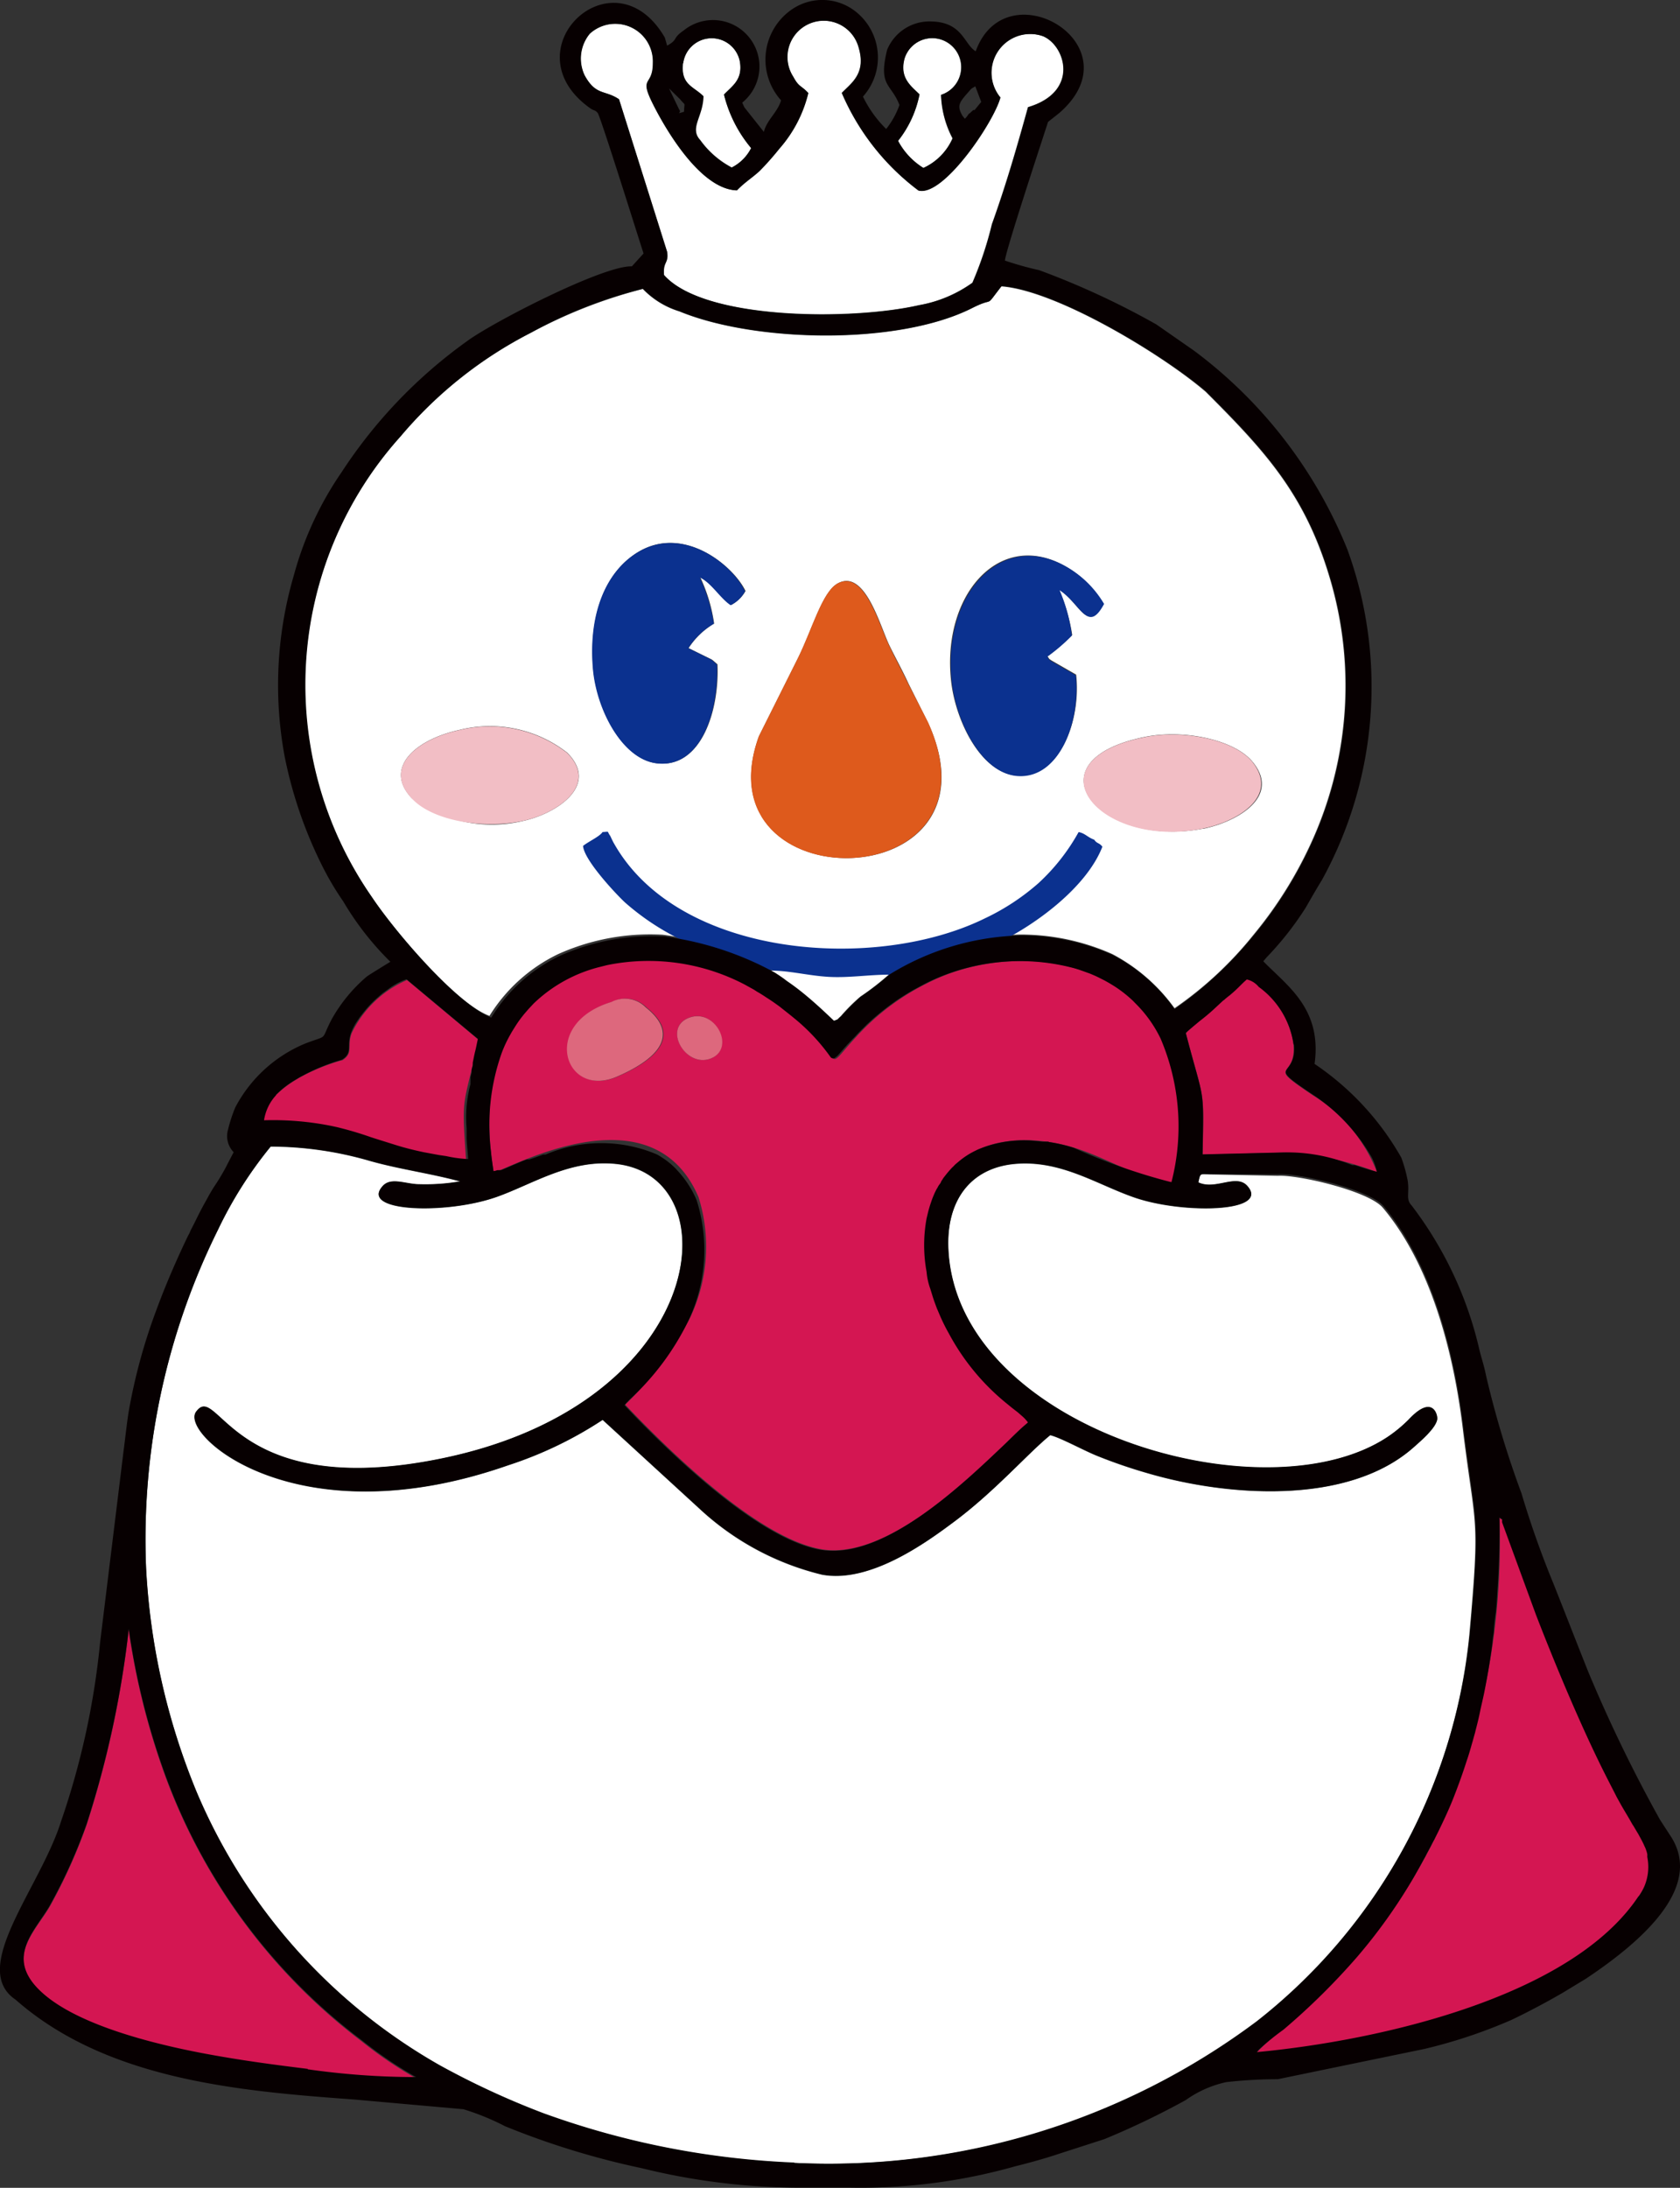 <svg xmlns="http://www.w3.org/2000/svg" width="62.019" height="80.742" viewBox="0 0 62.019 80.742">
  <rect x="0" y="0" width="62.019" height="80.742" fill="#333333" stroke="none"/>
  <g id="组_2296" data-name="组 2296" transform="translate(23247.186 4704.403)">
    <path id="路径_4482" data-name="路径 4482" d="M301.749,6848.447c-.922-3.089-2.412-4.68-4.572-6.84-1.6-1.375-5.5-3.736-7.545-3.888-.677.871-.18.346-1.087.807-2.714,1.375-7.992,1.274-10.8.115a3.143,3.143,0,0,1-1.346-.827,18.245,18.245,0,0,0-4.132,1.619,15.552,15.552,0,0,0-4.809,3.823,13.679,13.679,0,0,0-1.073,16.991c.849,1.274,3.146,3.96,4.356,4.392a6.092,6.092,0,0,1,2.527-2.275,8.29,8.29,0,0,1,3.866-.719,11.942,11.942,0,0,1,4.082,1.331l-.115-.072c.684,0,1.382.181,2.16.224s1.5-.051,2.239-.051a9.741,9.741,0,0,1,4.831-1.439,8.314,8.314,0,0,1,3.4.72,6.651,6.651,0,0,1,2.3,2,13.65,13.65,0,0,0,2.916-2.714,15.247,15.247,0,0,0,2.2-3.556A13.912,13.912,0,0,0,301.749,6848.447Zm-29.77,9a4.969,4.969,0,0,1-4.1-.836c-1.051-1.1.086-2.159,1.757-2.526a4.646,4.646,0,0,1,3.974.842C274.83,6856.15,273.181,6857.188,271.979,6857.447Zm7.682-7.971c-.389-.252-.72-.827-1.138-1.021a6.006,6.006,0,0,1,.511,1.706,2.872,2.872,0,0,0-.943.907l.85.417.05.036.166.145c.079,1.648-.576,3.873-2.261,3.649-1.26-.173-2.217-2.03-2.333-3.563-.144-1.959.475-3.514,1.67-4.233,1.677-1.008,3.506.5,3.96,1.44a1.285,1.285,0,0,1-.533.518Zm1.03,4.839,1.44-2.88c.54-1.087.9-2.462,1.483-2.765.979-.511,1.526,1.52,1.879,2.275.238.489.49.936.72,1.439l.72,1.44C289.9,6860.327,278.465,6860.464,280.69,6854.315Zm11.563-3.729a7.8,7.8,0,0,1-.914.784c.094.115,0,.051.144.151l.914.525c.187,1.649-.576,3.809-2.16,3.729-1.354-.079-2.289-2.016-2.455-3.478-.353-3.132,1.714-5.551,4.089-4.319a3.8,3.8,0,0,1,1.526,1.44c-.6,1.123-.842,0-1.634-.512A6.67,6.67,0,0,1,292.253,6850.586Zm4.809,7.149c-3.823.72-6.48-2.491-2.16-3.384,1.44-.3,3.333.086,4.01.914,1.066,1.3-.6,2.217-1.814,2.469Z" transform="translate(-23499.857 -11531.552)" fill="#fff"/>
    <path id="路径_4483" data-name="路径 4483" d="M297.06,6865.969c-.245-.086-.338-.238-.576-.281a7.463,7.463,0,0,1-1.483,1.886,8.437,8.437,0,0,1-1.98,1.3c-4.025,1.98-11.275,1.476-13.679-2.75-.058-.094-.122-.245-.151-.3-.137-.187,0-.151-.281-.137-.108.166-.5.338-.72.511.036.525,1.21,1.771,1.541,2.081a9.138,9.138,0,0,0,2.2,1.44,13.884,13.884,0,0,0,4.2,1.225,10.081,10.081,0,0,0,3.218.05,12.03,12.03,0,0,0,4.19-1.231c1.346-.655,3.233-2.023,3.823-3.535C297.24,6866.07,297.168,6866.127,297.06,6865.969Z" transform="translate(-23503.852 -11539.383)" fill="#0b318f" fill-rule="evenodd"/>
    <path id="路径_4484" data-name="路径 4484" d="M275.44,6875.2Z" transform="translate(-23503.08 -11542.048)" fill="#fff" fill-rule="evenodd"/>
    <path id="路径_4485" data-name="路径 4485" d="M280.792,6874.368c.936-.324,1.685,1.152.763,1.519S279.748,6874.721,280.792,6874.368Zm-2.88-.569c-2.649.807-1.721,3.6.209,2.751,1.274-.548,2.462-1.44,1.066-2.549a1.081,1.081,0,0,0-1.274-.2Zm-4.32,6.265c.367,0,5.76-3.176,7.516.936a6.087,6.087,0,0,1-.324,4.479,12.4,12.4,0,0,1-2.383,3.182c1.555,1.635,4.795,4.839,7.156,5.32s5.342-2.419,6.912-3.909c.274-.267.554-.547.828-.771-.389-.568-1.584-.942-2.916-3.29-1.893-3.341-.893-7.581,3.477-7.069,1.922.223,2.88,1.238,4.73,1.512a8.251,8.251,0,0,0-.4-5.3c-1.57-3.247-5.94-3.441-8.64-2.045a8.772,8.772,0,0,0-2.614,1.973c-1.3,1.4-.309.915-2.253-.72a9.619,9.619,0,0,0-1.814-1.238c-3.881-2.03-10.591-.8-9.324,6.94Z" transform="translate(-23502.508 -11541.224)" fill="#d41652" fill-rule="evenodd"/>
    <path id="路径_4486" data-name="路径 4486" d="M312.72,6920.581c4.485-.424,11.627-2.023,14.1-5.759.907-1.361.4-1.627-.6-3.42a63.924,63.924,0,0,1-3.081-6.9l-1.253-3.419c-.194-.36,0-.072-.2-.245a25.781,25.781,0,0,1-2.412,11.894,20.788,20.788,0,0,1-2.88,4.32,25.055,25.055,0,0,1-2.714,2.678,7.442,7.442,0,0,0-.958.85Z" transform="translate(-23513.521 -11549.228)" fill="#d41652" fill-rule="evenodd"/>
    <path id="路径_4487" data-name="路径 4487" d="M263.985,6923.134a14.736,14.736,0,0,1-1.994-1.354,21.643,21.643,0,0,1-7.264-9.806,26.69,26.69,0,0,1-1.346-5.385,36.619,36.619,0,0,1-1.555,7.2,19.6,19.6,0,0,1-1.375,3.039c-.533.886-1.526,1.786-.518,2.938,1.152,1.31,4.025,2.081,6.192,2.491,1.3.245,2.513.41,3.866.576a28.28,28.28,0,0,0,4,.3Z" transform="translate(-23495.816 -11550.839)" fill="#d41652" fill-rule="evenodd"/>
    <path id="路径_4488" data-name="路径 4488" d="M287.088,6858.552l1.44-2.88c.54-1.094.9-2.462,1.476-2.765.979-.519,1.526,1.519,1.886,2.275.23.49.482.936.72,1.44l.72,1.4C296.3,6864.563,284.863,6864.7,287.088,6858.552Z" transform="translate(-23506.262 -11535.781)" fill="#de5a1c" fill-rule="evenodd"/>
    <path id="路径_4489" data-name="路径 4489" d="M302.7,6853.31c-.6,1.116-.85,0-1.642-.511a6.126,6.126,0,0,1,.454,1.677,7.012,7.012,0,0,1-.907.778c.094.122,0,.058.137.158l.914.526c.187,1.648-.576,3.809-2.124,3.722-1.346-.072-2.289-2.009-2.455-3.478-.346-3.132,1.721-5.551,4.1-4.32a3.805,3.805,0,0,1,1.526,1.447Z" transform="translate(-23509.129 -11535.421)" fill="#0b318f" fill-rule="evenodd"/>
    <path id="路径_4490" data-name="路径 4490" d="M284.3,6852.656a1.217,1.217,0,0,1-.533.511c-.382-.251-.72-.835-1.137-1.022a6.247,6.247,0,0,1,.518,1.707,2.791,2.791,0,0,0-.943.9l.842.418.058.043.158.144c.079,1.649-.569,3.874-2.253,3.643-1.267-.173-2.225-2.023-2.333-3.557-.151-1.965.475-3.513,1.67-4.233C282.029,6850.2,283.851,6851.684,284.3,6852.656Z" transform="translate(-23503.982 -11535.235)" fill="#0b318f" fill-rule="evenodd"/>
    <path id="路径_4491" data-name="路径 4491" d="M261.72,6878.475c3.65-.043,3.765,1.03,7.538,1.44-.18-2.52-.094-1.872.454-4.442l-2.635-2.2a4.037,4.037,0,0,0-2.045,1.966c-.18.5.079.72-.338.993C264.693,6876.222,261.958,6876.941,261.72,6878.475Z" transform="translate(-23499.238 -11541.507)" fill="#d41652" fill-rule="evenodd"/>
    <path id="路径_4492" data-name="路径 4492" d="M309.1,6875.222c.684,2.627.67,1.886.619,4.478l2.981-.072a10.985,10.985,0,0,1,3.456.72,5.83,5.83,0,0,0-2.361-2.83c-1.836-1.231-.612-.569-.72-1.864a3.175,3.175,0,0,0-1.282-2.16.8.8,0,0,0-.439-.273c-.2.172-.3.3-.511.482s-.36.288-.576.5C309.87,6874.581,309.5,6874.8,309.1,6875.222Z" transform="translate(-23512.508 -11541.494)" fill="#d41652" fill-rule="evenodd"/>
    <path id="路径_4493" data-name="路径 4493" d="M308.235,6864.167c-3.823.763-6.48-2.491-2.16-3.376,1.44-.3,3.333.079,4.01.907C311.115,6863,309.48,6863.923,308.235,6864.167Z" transform="translate(-23511.037 -11537.985)" fill="#f2bec5" fill-rule="evenodd"/>
    <path id="路径_4494" data-name="路径 4494" d="M273.342,6863.772c-1.44.31-3.326,0-4.089-.828-1.051-1.1.086-2.16,1.749-2.527a4.667,4.667,0,0,1,3.981.842C276.2,6862.476,274.551,6863.52,273.342,6863.772Z" transform="translate(-23501.234 -11537.877)" fill="#f2bec5" fill-rule="evenodd"/>
    <path id="路径_4495" data-name="路径 4495" d="M279,6874.352c-2.649.807-1.721,3.6.216,2.75,1.267-.547,2.455-1.44,1.058-2.549a1.081,1.081,0,0,0-1.274-.2Z" transform="translate(-23503.619 -11541.776)" fill="#dd687d" fill-rule="evenodd"/>
    <path id="路径_4496" data-name="路径 4496" d="M283.485,6875.172c-1.044.353-.173,1.879.763,1.519S284.443,6874.848,283.485,6875.172Z" transform="translate(-23505.201 -11542.027)" fill="#dd687d" fill-rule="evenodd"/>
    <path id="路径_4497" data-name="路径 4497" d="M281.128,6833.462c-.043-.511.18-.417.115-.856l-1.771-5.623c-.526-.353-.85-.122-1.267-.878a1.44,1.44,0,0,1,.187-1.541,1.393,1.393,0,0,1,2.333,1.08c0,.9-.526.461,0,1.512s1.793,3.153,3.1,3.189c.3-.31.554-.454.842-.72a10.522,10.522,0,0,0,.72-.813,4.825,4.825,0,0,0,1.073-2.059c-.266-.288-.346-.209-.554-.6a1.339,1.339,0,1,1,2.419-1.066c.274.943-.259,1.289-.626,1.664a8.851,8.851,0,0,0,2.829,3.6c.914.245,2.779-2.52,3.024-3.434a1.428,1.428,0,0,1,1.569-2.261c.835.345,1.368,2.052-.547,2.621-.418,1.512-.814,2.88-1.332,4.32a13.246,13.246,0,0,1-.72,2.16,4.8,4.8,0,0,1-1.973.828C288.1,6835.146,282.589,6835.146,281.128,6833.462Z" transform="translate(-23503.814 -11527.727)" fill="#fff" fill-rule="evenodd"/>
    <path id="路径_4498" data-name="路径 4498" d="M284.035,6827.163c-.338-.4-.814-.446-.72-1.246a1.066,1.066,0,0,1,2.1-.064c.115.677-.281.9-.59,1.224a4.965,4.965,0,0,0,1.008,1.973,1.628,1.628,0,0,1-.72.72,3.357,3.357,0,0,1-1.166-1.016C283.517,6828.322,284.021,6827.941,284.035,6827.163Z" transform="translate(-23505.283 -11527.993)" fill="#fff" fill-rule="evenodd"/>
    <path id="路径_4499" data-name="路径 4499" d="M295.129,6827.078c-.288-.295-.756-.59-.562-1.324a1.072,1.072,0,1,1,1.354,1.332,3.707,3.707,0,0,0,.425,1.605,2.157,2.157,0,0,1-1.08,1.094,2.619,2.619,0,0,1-.936-1A4,4,0,0,0,295.129,6827.078Z" transform="translate(-23508.371 -11527.987)" fill="#fff" fill-rule="evenodd"/>
    <path id="路径_4500" data-name="路径 4500" d="M297.558,6882.876c.756-.043,3.355.562,3.873,1.181,1.814,2.16,2.628,5.457,2.952,8.178.461,3.78.641,3.067.238,7.581a20.785,20.785,0,0,1-7.869,14.32,26.409,26.409,0,0,1-17.056,5.169,30.7,30.7,0,0,1-9.259-1.821,29.894,29.894,0,0,1-3.816-1.764,20.988,20.988,0,0,1-8.978-10.08,25.035,25.035,0,0,1-1.872-8.273,25.738,25.738,0,0,1,2.657-12.5,15.131,15.131,0,0,1,1.944-3.067,13.218,13.218,0,0,1,3.672.533c1.1.31,2.253.461,3.326.756a7.54,7.54,0,0,1-1.512.107c-.482,0-1.022-.266-1.332.044-.943.979,2.333,1.08,4.19.417,1.339-.475,2.7-1.39,4.392-1.217,4.37.446,3.405,9.086-6.854,10.958-7.38,1.354-7.826-2.937-8.64-1.807-.612.828,3.672,4.716,11.519,1.973a14.448,14.448,0,0,0,3.492-1.677l3.6,3.3a10.131,10.131,0,0,0,4.5,2.413c1.75.324,3.809-1.16,4.824-1.916,1.541-1.138,2.779-2.57,3.6-3.233.4.1,1.253.576,1.764.777a19.012,19.012,0,0,0,1.807.62c3,.885,7.452,1.195,9.863-.965.223-.2.842-.72.85-1.044,0-.194-.209-.864-1.051.036a5.366,5.366,0,0,1-.785.648c-4.557,3.024-15.94-.324-16.213-6.962-.072-1.793.842-3,2.52-3.125s2.988.777,4.377,1.253c1.8.612,5.04.54,4.125-.447-.418-.432-1.166.18-1.793-.115.086-.389.043-.3.547-.3Z" transform="translate(-23497.566 -11543.885)" fill="#fff" fill-rule="evenodd"/>
    <path id="路径_4501" data-name="路径 4501" d="M292.171,6872.941a9.973,9.973,0,0,1-1.051.813,6.985,6.985,0,0,0-.72.72c-.195.173-.051.086-.274.18-.338-.324-.662-.626-1.015-.921a7.906,7.906,0,0,0-.72-.547h0l-.144-.108h0l-.144-.1-.166-.108h0l-.108-.079c.684,0,1.382.187,2.124.23S291.43,6872.941,292.171,6872.941Z" transform="translate(-23506.551 -11541.373)" fill="#fff" fill-rule="evenodd"/>
    <path id="路径_4502" data-name="路径 4502" d="M281.128,6833.462c1.44,1.685,6.955,1.685,9.417,1.115a4.8,4.8,0,0,0,1.973-.827,13.243,13.243,0,0,0,.72-2.16c.518-1.439.914-2.829,1.332-4.319,1.915-.569,1.382-2.275.547-2.621a1.429,1.429,0,0,0-1.569,2.261c-.245.914-2.109,3.679-3.024,3.435a9.048,9.048,0,0,1-2.829-3.6c.367-.374.9-.72.626-1.663a1.338,1.338,0,1,0-2.419,1.065c.209.39.288.311.554.6a4.824,4.824,0,0,1-1.073,2.06,10.665,10.665,0,0,1-.72.813c-.288.295-.547.438-.842.72-1.3-.036-2.549-2.16-3.1-3.189s0-.612,0-1.512a1.393,1.393,0,0,0-2.333-1.08,1.44,1.44,0,0,0-.187,1.541c.417.756.72.525,1.267.878l1.771,5.623C281.308,6833.044,281.085,6832.951,281.128,6833.462Z" transform="translate(-23503.814 -11527.726)" fill="none"/>
    <path id="路径_4503" data-name="路径 4503" d="M288,6872.84h0a13.614,13.614,0,0,1,2.2,1.793c.223-.094.079,0,.273-.181a7.8,7.8,0,0,1,.72-.72c.3-.237.806-.575,1.051-.813l-2.657.216Z" transform="translate(-23506.598 -11541.387)" fill="none"/>
    <path id="路径_4504" data-name="路径 4504" d="M283.142,6828.434c0-.4.065-.194-.151-.461l-.41-.4.374.777C283.07,6828.484,282.782,6828.535,283.142,6828.434Z" transform="translate(-23505.08 -11528.71)" fill="none"/>
    <path id="路径_4505" data-name="路径 4505" d="M284.024,6827.174c0,.77-.518,1.152-.13,1.62a3.366,3.366,0,0,0,1.166,1.015,1.623,1.623,0,0,0,.72-.72,4.957,4.957,0,0,1-1.008-1.973c.31-.324.72-.547.59-1.224a1.065,1.065,0,0,0-2.1.065C283.211,6826.735,283.686,6826.778,284.024,6827.174Z" transform="translate(-23505.271 -11528.004)" fill="none"/>
    <path id="路径_4506" data-name="路径 4506" d="M311.353,6873.2c-.2.173-.3.3-.511.482s-.36.281-.576.5c-.4.4-.763.619-1.166,1,.684,2.628.67,1.887.619,4.479l2.981-.072a10.785,10.785,0,0,1,3.456.72,5.825,5.825,0,0,0-2.361-2.83c-1.836-1.231-.612-.569-.72-1.865a3.189,3.189,0,0,0-1.282-2.16.8.8,0,0,0-.439-.252Z" transform="translate(-23512.508 -11541.487)" fill="none"/>
    <path id="路径_4507" data-name="路径 4507" d="M295.266,6829.785a2.157,2.157,0,0,0,1.08-1.095,3.706,3.706,0,0,1-.425-1.605,1.072,1.072,0,1,0-1.353-1.332c-.194.72.274,1.03.562,1.325a4,4,0,0,1-.8,1.707,2.623,2.623,0,0,0,.936,1Z" transform="translate(-23508.371 -11527.987)" fill="none"/>
    <path id="路径_4508" data-name="路径 4508" d="M297.584,6828.577l.086.108a1.426,1.426,0,0,0,.18-.208l.13-.115h.05l.245-.3-.216-.569c-.115.079-.094.043-.18.151C297.469,6828.095,297.354,6828.2,297.584,6828.577Z" transform="translate(-23509.25 -11528.688)" fill="none"/>
    <path id="路径_4509" data-name="路径 4509" d="M304.615,6899.835c.4-4.515.223-3.8-.238-7.581-.324-2.722-1.138-6.026-2.952-8.179-.518-.619-3.117-1.224-3.873-1.181H295.14c-.5,0-.461-.094-.547.295.626.3,1.375-.316,1.793.115.95.986-2.325,1.059-4.125.446-1.389-.475-2.657-1.39-4.377-1.252s-2.592,1.331-2.52,3.124c.274,6.639,11.656,9.986,16.213,6.962a5.355,5.355,0,0,0,.785-.647c.842-.9,1.058-.23,1.051-.036,0,.339-.626.842-.85,1.044-2.412,2.16-6.868,1.851-9.863.965a19.011,19.011,0,0,1-1.807-.619c-.511-.2-1.361-.677-1.764-.777-.85.662-2.088,2.095-3.6,3.232-1.015.756-3.074,2.239-4.824,1.915a10.139,10.139,0,0,1-4.5-2.411l-3.6-3.3a14.486,14.486,0,0,1-3.492,1.678c-7.84,2.742-12.124-1.146-11.519-1.974.835-1.13,1.282,3.161,8.64,1.808,10.259-1.872,11.224-10.512,6.854-10.958-1.692-.173-3.053.72-4.392,1.217-1.857.662-5.133.562-4.19-.418.31-.31.85-.064,1.332-.043a7.47,7.47,0,0,0,1.512-.109c-1.073-.294-2.225-.445-3.326-.755a13.83,13.83,0,0,0-3.672-.533,15.121,15.121,0,0,0-1.944,3.067,25.74,25.74,0,0,0-2.657,12.5,25.028,25.028,0,0,0,1.872,8.272,20.988,20.988,0,0,0,8.978,10.08,30.1,30.1,0,0,0,3.816,1.764,30.674,30.674,0,0,0,9.259,1.821,26.411,26.411,0,0,0,17.056-5.169,20.787,20.787,0,0,0,7.884-14.363Z" transform="translate(-23497.561 -11543.903)" fill="none"/>
    <path id="路径_4510" data-name="路径 4510" d="M269.258,6879.905c-.18-2.52-.094-1.872.454-4.442l-2.635-2.2a4.038,4.038,0,0,0-2.045,1.965c-.18.5.079.72-.338,1,0,0-2.736.72-2.973,2.247C265.37,6878.429,265.521,6879.5,269.258,6879.905Z" transform="translate(-23499.238 -11541.505)" fill="none"/>
    <path id="路径_4511" data-name="路径 4511" d="M257.073,6916.5a21.057,21.057,0,0,1-2.3-4.528,26.693,26.693,0,0,1-1.346-5.385,36.621,36.621,0,0,1-1.555,7.2,19.6,19.6,0,0,1-1.375,3.039c-.533.886-1.526,1.786-.518,2.938,1.152,1.31,4.025,2.081,6.192,2.491,1.3.245,2.513.41,3.866.576a28.3,28.3,0,0,0,4,.331,14.736,14.736,0,0,1-1.994-1.354,21.169,21.169,0,0,1-4.967-5.306Z" transform="translate(-23495.83 -11550.839)" fill="none"/>
    <path id="路径_4512" data-name="路径 4512" d="M278.369,6888.613c1.555,1.634,4.795,4.838,7.156,5.32s5.342-2.419,6.912-3.909c.274-.267.554-.547.835-.771-.4-.569-1.591-.943-2.923-3.29-1.893-3.348-.893-7.581,3.477-7.07,1.922.223,2.88,1.238,4.73,1.512a8.249,8.249,0,0,0-.4-5.3c-1.569-3.247-5.94-3.441-8.639-2.045a8.791,8.791,0,0,0-2.613,1.973c-1.3,1.4-.31.914-2.254-.72a10.029,10.029,0,0,0-1.814-1.238c-3.808-2.059-10.526-.828-9.251,6.912.367,0,5.76-3.175,7.516.936a6.085,6.085,0,0,1-.324,4.478A11.4,11.4,0,0,1,278.369,6888.613Z" transform="translate(-23502.518 -11541.205)" fill="none"/>
    <path id="路径_4513" data-name="路径 4513" d="M323.127,6904.495l-1.253-3.42c-.194-.36,0-.072-.2-.245a25.78,25.78,0,0,1-2.412,11.894,20.788,20.788,0,0,1-2.88,4.32,25.118,25.118,0,0,1-2.714,2.679,7.488,7.488,0,0,0-.986.828c4.485-.425,11.627-2.023,14.1-5.76.907-1.361.4-1.627-.6-3.419a64.044,64.044,0,0,1-3.053-6.876Z" transform="translate(-23513.51 -11549.226)" fill="none"/>
    <path id="路径_4514" data-name="路径 4514" d="M310,6890.852l-.425-.655a53.726,53.726,0,0,1-2.642-5.443c-.446-1.116-.85-2.16-1.3-3.29a34.971,34.971,0,0,1-1.174-3.319,35.752,35.752,0,0,1-1.31-4.355c-.072-.36-.144-.547-.238-.921a13.886,13.886,0,0,0-2.5-5.335c-.238-.252-.079-.453-.151-.921a5.042,5.042,0,0,0-.238-.856,10.274,10.274,0,0,0-3.2-3.456c.281-2.045-1.015-2.88-1.893-3.788l.122-.144a11.567,11.567,0,0,0,1.44-1.829c.2-.346.374-.655.6-1.022a14.807,14.807,0,0,0,.943-12.2,17.145,17.145,0,0,0-5.68-7.352l-1.375-.957a29.723,29.723,0,0,0-4.32-2,12.384,12.384,0,0,1-1.267-.354c0-.288,1.375-4.449,1.591-5.119l.418-.331c2.88-2.513-1.973-5.371-3.089-2.275-.432-.259-.482-1.065-1.613-1.1a1.691,1.691,0,0,0-1.656,1.044c-.338,1.361.144,1.231.454,2.038a3.057,3.057,0,0,1-.49.885,4.316,4.316,0,0,1-.857-1.195,2.16,2.16,0,0,0-.338-3.19,1.986,1.986,0,0,0-2.326,0,2.248,2.248,0,0,0-.36,3.327c-.122.439-.526.72-.634,1.166l-.72-.907-.079-.173a1.715,1.715,0,1,0-2.16-2.665c-.446.31-.18.317-.612.562l-.086-.3c-1.893-3.247-5.8.454-2.75,2.613.144.1.173.05.274.173s1.541,4.73,1.692,5.184l-.432.475c-1.051-.043-5.191,2.088-6.1,2.772a18.087,18.087,0,0,0-4.615,4.824,12.434,12.434,0,0,0-1.764,3.809,14.4,14.4,0,0,0-.338,6.688,16.023,16.023,0,0,0,1.44,4.14,10.679,10.679,0,0,0,.72,1.2,10.842,10.842,0,0,0,1.742,2.232s-.72.439-.864.54a5.762,5.762,0,0,0-1.3,1.577c-.439.835-.079.555-.979.9a5.135,5.135,0,0,0-2.585,2.362,5.486,5.486,0,0,0-.266.82.85.85,0,0,0,.209.828l-.237.454-.043.086a8.2,8.2,0,0,1-.432.72c-.072.108-.137.223-.2.331l-.094.173c-.086.151-.166.3-.245.453s-.216.439-.331.655l-.05.116-.058.108c-.425.885-.821,1.8-1.166,2.735a20.956,20.956,0,0,0-1.022,3.758c-.072.461-.115.893-.187,1.44l-.864,7.048a28.76,28.76,0,0,1-1.44,6.609c-.763,2.456-3.413,5.421-1.685,6.588,3.355,2.952,8.208,3.376,12.491,3.686l4.046.36a9.092,9.092,0,0,1,1.533.626,29.513,29.513,0,0,0,5.04,1.548,24.442,24.442,0,0,0,5.86.72h1.85a21,21,0,0,0,6.076-.785c.6-.151,1.123-.295,1.678-.482l1.627-.525a29.529,29.529,0,0,0,3-1.44,4.068,4.068,0,0,1,1.49-.662,16.829,16.829,0,0,1,1.908-.108l5.407-1.116a18.848,18.848,0,0,0,3.233-1.079c.482-.231,1.145-.569,1.865-.987h0l.857-.519C308.969,6894.646,311.136,6892.688,310,6890.852Zm-13.938-29.266c.108,1.3-1.116.641.72,1.865a6.84,6.84,0,0,1,2.16,2.318,2.166,2.166,0,0,1,.18.512h0c-.266-.065-.533-.151-.814-.245h-.1a6.269,6.269,0,0,0-2.541-.468l-2.981.072h0c.05-2.592.065-1.85-.619-4.479a.7.7,0,0,1,.072-.072l.223-.187.216-.18a7.427,7.427,0,0,0,.655-.562l.216-.2a.268.268,0,0,0,.072-.057l.115-.094.058-.043.115-.1c.209-.18.31-.31.511-.482a.8.8,0,0,1,.439.274,3.19,3.19,0,0,1,1.289,2.13ZM284.3,6826.229l.216.569-.245.3h-.05l-.13.122c-.043,0-.065.094-.18.2l-.086-.108c-.23-.4-.115-.5.3-.972.072-.072.05-.036.166-.115Zm-2.052.3c-.288-.3-.756-.59-.562-1.325a1.072,1.072,0,1,1,1.354,1.332,3.707,3.707,0,0,0,.425,1.605,2.158,2.158,0,0,1-1.08,1.094,2.62,2.62,0,0,1-.936-1,4,4,0,0,0,.785-1.706Zm-8.733-1.159a1.058,1.058,0,0,1,2.088-.064c.115.677-.281.9-.583,1.224a4.861,4.861,0,0,0,1,1.973,1.628,1.628,0,0,1-.72.72,3.359,3.359,0,0,1-1.166-1.016c-.389-.468.115-.85.13-1.62-.374-.375-.85-.418-.763-1.217Zm-.115,1.332c.216.267.158.065.144.461-.353.1-.065.05-.18-.086l-.374-.778Zm-2.253,0c-.526-.353-.85-.122-1.267-.878a1.44,1.44,0,0,1,.187-1.541,1.393,1.393,0,0,1,2.333,1.08c0,.9-.526.461,0,1.512s1.793,3.153,3.1,3.189c.3-.31.554-.454.842-.72a10.48,10.48,0,0,0,.72-.813,4.824,4.824,0,0,0,1.073-2.059c-.266-.288-.346-.209-.554-.6a1.339,1.339,0,1,1,2.419-1.066c.274.943-.259,1.289-.626,1.664a8.851,8.851,0,0,0,2.829,3.6c.914.245,2.779-2.52,3.024-3.434a1.43,1.43,0,0,1,1.577-2.261c.828.345,1.361,2.052-.554,2.621-.418,1.512-.814,2.88-1.332,4.32a13.231,13.231,0,0,1-.72,2.16,4.837,4.837,0,0,1-1.973.828c-2.462.569-7.919.569-9.417-1.115-.043-.511.18-.418.115-.857Zm-9.136,29.424a13.722,13.722,0,0,1,1.073-16.991,15.537,15.537,0,0,1,4.809-3.823,17.141,17.141,0,0,1,4.14-1.62,3.119,3.119,0,0,0,1.346.828c2.786,1.152,8.056,1.26,10.8-.115.914-.461.41.064,1.094-.813,2.045.159,5.94,2.52,7.545,3.888,2.16,2.16,3.65,3.758,4.572,6.847a13.911,13.911,0,0,1-.612,9.684,15.048,15.048,0,0,1-2.2,3.549,14.449,14.449,0,0,1-2.923,2.721,6.4,6.4,0,0,0-2.289-2,8.234,8.234,0,0,0-3.405-.72,9.64,9.64,0,0,0-4.831,1.44,9.973,9.973,0,0,1-1.051.813,6.969,6.969,0,0,0-.72.72c-.194.173-.05.086-.274.18-.338-.324-.662-.626-1.015-.921-.216-.18-.446-.36-.72-.547h0l-.144-.108h0l-.144-.1-.166-.108h0a11.665,11.665,0,0,0-4.075-1.332,8.321,8.321,0,0,0-3.873.72,5.978,5.978,0,0,0-2.52,2.275C265.159,6860.1,262.863,6857.41,262.013,6856.128ZM287,6865.171h-.209l-.36-.036a4.4,4.4,0,0,0-2.052.331l-.086.043a2.889,2.889,0,0,0-.6.389l-.13.108h0c-.043.043-.079.086-.122.122a3.99,3.99,0,0,0-.281.331.668.668,0,0,0-.079.115l-.043.058c0,.058-.079.123-.115.195a.813.813,0,0,1-.058.1l-.065.13h0c-.036.086-.072.166-.1.245s-.065.187-.094.281l-.043.151-.065.273a5.464,5.464,0,0,0,0,1.965h0a2.442,2.442,0,0,0,.137.626h0l.065.209c.05.173.115.346.18.519l.086.2a6.561,6.561,0,0,0,.353.72,8.478,8.478,0,0,0,2.088,2.548l.245.2.223.173.122.108h0a1.381,1.381,0,0,1,.245.259h0l-.2.173c-.209.187-.418.4-.626.6-1.569,1.49-4.557,4.392-6.912,3.91-1.994-.4-4.615-2.75-6.314-4.45-.317-.316-.6-.612-.842-.871h0l.065-.079a.232.232,0,0,1,.043-.043l.072-.079h0a9.636,9.636,0,0,0,2.16-2.88,6.088,6.088,0,0,0,.324-4.479,3.715,3.715,0,0,0-.72-1.109l-.043-.05-.094-.093-.094-.086-.1-.079a2.024,2.024,0,0,0-.2-.144l-.1-.065-.108-.064a5.242,5.242,0,0,0-4.118,0h-.086l-.382.137-.13.043h-.094l-.137.05-.374.159-.166.072-.187.079-.086.036h-.144a.575.575,0,0,1-.137.036h0c-.036-.245-.072-.482-.094-.72a7.964,7.964,0,0,1,.4-3.651,4.637,4.637,0,0,1,.324-.685c.046-.086.1-.17.151-.251a4.309,4.309,0,0,1,.418-.568l.094-.109.187-.2a5.409,5.409,0,0,1,2.455-1.354l.259-.065a7.662,7.662,0,0,1,5.083.72l.338.187.122.079.065.036.173.108h0l.108.072c.173.108.324.216.482.331l.209.166h0l.209.166.115.094a7.272,7.272,0,0,1,1.346,1.439.122.122,0,0,0,.187,0l.05-.036c.115-.115.3-.36.662-.72.094-.108.187-.2.288-.3l.144-.145a9.319,9.319,0,0,1,.921-.763l.159-.115.086-.058c.2-.13.4-.259.626-.381l.389-.209a7.784,7.784,0,0,1,5.349-.59,3.687,3.687,0,0,1,.367.108l.36.129c.115.05.238.1.346.159l.173.086.166.093.166.1a4.621,4.621,0,0,1,.677.519c.05.043.093.094.137.137a4.685,4.685,0,0,1,.929,1.3,8.251,8.251,0,0,1,.4,5.3,21.819,21.819,0,0,1-3.6-1.267,5.791,5.791,0,0,0-.922-.216Zm-28.525-1.721a.458.458,0,0,1,.058-.058,3.4,3.4,0,0,1,.677-.511l.13-.08.137-.072a7.294,7.294,0,0,1,1.44-.583c.418-.273.158-.5.338-1a2.01,2.01,0,0,1,.252-.468,1.737,1.737,0,0,1,.1-.144l.058-.072a4.084,4.084,0,0,1,.446-.5l.151-.137.151-.13.238-.173h0a2.458,2.458,0,0,1,.648-.346l2.635,2.2c-.036.166-.065.324-.1.461s-.058.273-.086.4a.679.679,0,0,0,0,.115l-.043.158h0v.1h0l-.043.18a.467.467,0,0,1,0,.05v.123a.306.306,0,0,0,0,.079h0a4.746,4.746,0,0,0-.144,1.627h0v.187h0v.1c0,.237.036.519.058.856a4.616,4.616,0,0,1-.806-.108l-.288-.043-.54-.1c-.374-.079-.72-.166-1.015-.259l-.482-.151-.274-.086-.18-.058a12.994,12.994,0,0,0-1.267-.375l-.2-.043a10.956,10.956,0,0,0-2.484-.208,1.769,1.769,0,0,1,.439-.921Zm1.181,35.94c-1.354-.166-2.57-.331-3.866-.576-2.16-.41-5.04-1.181-6.192-2.491-1.008-1.152,0-2.052.518-2.937a19.59,19.59,0,0,0,1.375-3.038,36.627,36.627,0,0,0,1.555-7.2,26.683,26.683,0,0,0,1.346,5.385,21.5,21.5,0,0,0,7.264,9.806,14.79,14.79,0,0,0,1.994,1.353,28.346,28.346,0,0,1-4-.288Zm17.956,3.456a30.721,30.721,0,0,1-9.259-1.822,29.969,29.969,0,0,1-3.816-1.764,20.986,20.986,0,0,1-8.978-10.079,25.034,25.034,0,0,1-1.872-8.272,25.717,25.717,0,0,1,2.657-12.5,15.114,15.114,0,0,1,1.944-3.066,13.218,13.218,0,0,1,3.672.533c1.1.31,2.253.461,3.326.756a7.5,7.5,0,0,1-1.512.108c-.482,0-1.022-.267-1.332.043-.943.979,2.333,1.08,4.2.418,1.332-.476,2.693-1.39,4.385-1.217,4.37.446,3.405,9.086-6.854,10.958-7.38,1.354-7.826-2.937-8.639-1.807-.612.828,3.672,4.716,11.519,1.973a14.466,14.466,0,0,0,3.492-1.677l3.6,3.3a10.189,10.189,0,0,0,4.5,2.412c1.75.324,3.809-1.159,4.824-1.916,1.541-1.137,2.779-2.57,3.6-3.232.4.1,1.253.576,1.764.777a19.029,19.029,0,0,0,1.807.619c2.995.886,7.451,1.2,9.863-.965.223-.2.842-.72.85-1.044,0-.194-.209-.864-1.051.036a5.083,5.083,0,0,1-.785.648c-4.557,3.024-15.94-.324-16.213-6.962-.072-1.792.842-3,2.52-3.125s2.988.778,4.377,1.253c1.8.612,5.04.54,4.125-.446-.418-.432-1.166.18-1.793-.115.086-.389.043-.3.547-.3h2.412c.756-.043,3.355.562,3.881,1.181,1.807,2.16,2.621,5.458,2.945,8.179.461,3.78.641,3.067.238,7.581a20.786,20.786,0,0,1-7.869,14.32,26.41,26.41,0,0,1-17.078,5.227Zm31.174-9.835c-2.477,3.744-9.619,5.342-14.1,5.76l.094-.108a10.369,10.369,0,0,1,.893-.72,25.157,25.157,0,0,0,2.714-2.678,19.9,19.9,0,0,0,2.059-2.88l.079-.137c.1-.18.209-.367.317-.576a2.267,2.267,0,0,0,.123-.23l.137-.252c.043-.086.086-.173.137-.259l.151-.3c.2-.41.4-.835.569-1.267s.331-.878.475-1.332c.079-.223.144-.453.209-.684.036-.115.065-.237.1-.353.058-.238.122-.468.173-.72s.108-.482.158-.72c.122-.6.23-1.231.31-1.865a3.564,3.564,0,0,1,.05-.389,7.165,7.165,0,0,1,.079-.771c.029-.259.043-.525.058-.785.065-.885.086-1.792.079-2.707.079.072.094.064.094.058h0v.036h0v.086h0l1.253,3.419c.677,1.75,1.649,4.1,2.577,5.933.137.273.274.533.4.785l.1.18c.137.252.274.468.389.669h0l.094.166h0a1.766,1.766,0,0,1,.094.151l.043.072.086.144c.086.159.166.3.223.439a.821.821,0,0,1,.05.115,1.447,1.447,0,0,1,.05.166.6.6,0,0,1,0,.108,1.85,1.85,0,0,1-.317,1.461Z" transform="translate(-23495.479 -11527.44)" fill="#070001"/>
  </g>
</svg>
